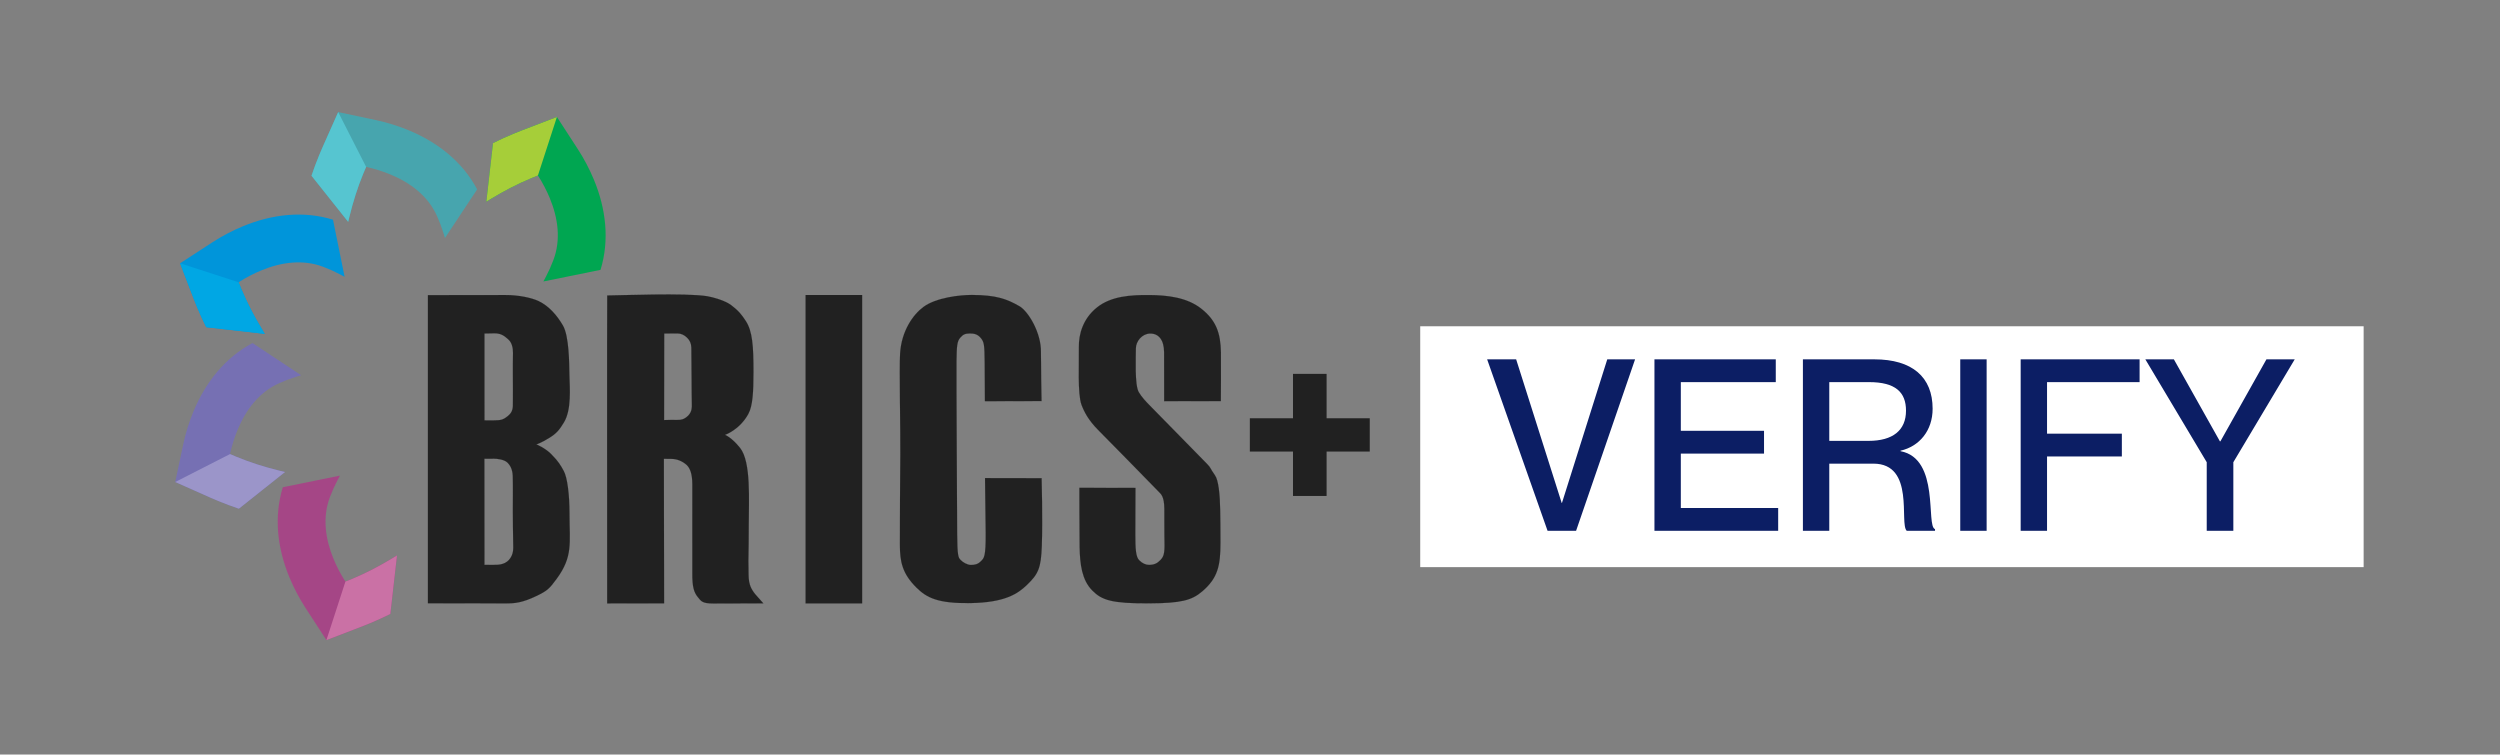 <svg width="550" height="166" viewBox="0 0 550 166" fill="none" xmlns="http://www.w3.org/2000/svg">
<rect x="0" y="0" width="550" height="166" fill="#808080" stroke="none"/>
<g clip-path="url(#clip0_670_22470)">
<path fill-rule="evenodd" clip-rule="evenodd" d="M268.585 88.242C268.585 88.242 268.643 79.643 268.604 77.532C268.525 73.223 267.528 70.449 264.24 67.874C261.07 65.392 256.754 64.939 252.787 64.909C248.724 64.879 244.41 65.136 241.264 67.692C238.25 70.14 237.301 73.526 237.351 76.394C237.409 79.789 237.033 86.639 237.928 89.047C238.532 90.673 239.513 92.495 241.565 94.57C245.763 98.816 249.929 103.071 255.02 108.287C255.444 108.722 256.133 109.29 256.154 111.918C256.173 114.338 256.144 116.903 256.169 117.88C256.258 121.373 256.214 122.242 255.325 123.174C254.582 123.958 253.913 124.268 252.766 124.272C252.1 124.276 251.308 123.956 250.619 123.246C249.881 122.49 249.775 120.832 249.775 117.564C249.775 116.439 249.807 107.334 249.807 107.334L237.461 107.314C237.461 107.314 237.477 118.338 237.513 120.268C237.585 124.175 238.017 127.6 240.298 129.908C242.404 132.036 244.556 132.779 252.824 132.739C259.963 132.705 262.238 132.036 264.506 130.092C267.883 127.199 268.506 124.539 268.506 119.378C268.504 115.241 268.49 115.684 268.446 112.384C268.394 108.605 268.035 105.606 267.302 104.574C266.076 102.845 266.533 103.057 265.486 101.99C264.464 100.95 256.171 92.464 253.07 89.327C252.006 88.25 251.163 87.349 250.527 86.262C249.609 84.694 249.89 78.804 249.89 76.672C249.888 75.05 251.283 73.437 252.955 73.384C254.956 73.319 256.085 74.855 256.102 77.494C256.115 79.666 256.117 88.261 256.117 88.261L268.585 88.242Z" fill="#212121" stroke="#2D2D2D" stroke-width="0.021" stroke-miterlimit="1.5" stroke-linecap="round" stroke-linejoin="round"/>
<path fill-rule="evenodd" clip-rule="evenodd" d="M197.976 119.815C197.98 113.145 198.009 106.685 198.072 100C198.121 94.508 197.808 81.196 198.02 77.786C198.329 72.782 200.878 69.2 203.181 67.507C205.956 65.464 211.157 64.883 213.824 64.889C219.014 64.904 221.465 65.722 224.3 67.38C226.232 68.507 229.096 73.227 229.007 77.511C228.978 78.856 229.142 88.237 229.142 88.237L216.678 88.267C216.678 88.267 216.653 81.809 216.624 79.658C216.574 75.858 216.563 75.247 215.679 74.255C215.095 73.6 214.401 73.344 213.352 73.361C212.389 73.376 211.911 73.539 211.25 74.298C210.563 75.09 210.469 76.103 210.432 79.499C210.393 82.797 210.553 114.376 210.575 117.326C210.615 122.347 210.818 122.619 211.294 123.146C211.799 123.704 212.81 124.284 213.564 124.287C214.453 124.289 215.134 124.147 215.818 123.445C216.464 122.782 216.896 122.623 216.85 117.22C216.821 113.946 216.707 105.18 216.707 105.18L229.155 105.203C229.155 105.203 229.406 114.126 229.2 120.08C229.03 125.007 228.415 126.298 225.918 128.695C223.883 130.651 221.029 132.576 213.417 132.68C206.349 132.777 203.871 131.518 201.603 129.261C198.514 126.186 197.974 123.602 197.976 119.815Z" fill="#212121" stroke="#2D2D2D" stroke-width="0.021" stroke-miterlimit="1.5" stroke-linecap="round" stroke-linejoin="round"/>
<path fill-rule="evenodd" clip-rule="evenodd" d="M177.227 132.748H189.668L189.67 64.907H177.229L177.227 132.748Z" fill="#212121" stroke="#2D2D2D" stroke-width="0.021" stroke-miterlimit="1.5" stroke-linecap="round" stroke-linejoin="round"/>
<path fill-rule="evenodd" clip-rule="evenodd" d="M133.579 132.756C133.579 132.756 133.537 65.004 133.587 65.004C136.001 65.004 150.972 64.383 155.639 65.178C156.904 65.392 159.521 66.121 160.836 67.115C162.485 68.359 163.168 69.215 164.099 70.657C165.517 72.852 165.777 76.044 165.767 81.907C165.758 86.226 165.603 89.28 164.639 91.056C162.734 94.562 159.509 95.67 159.509 95.67C159.509 95.67 160.95 96.206 162.811 98.534C165.277 101.619 164.722 110.048 164.722 115.642C164.722 122.189 164.604 122.901 164.666 124.653C164.755 127.133 164.331 128.769 166.519 131.141C166.687 131.325 167.941 132.741 167.941 132.741C167.941 132.741 158.399 132.777 156.902 132.773C154.49 132.765 154.243 132.262 153.512 131.353C152.733 130.382 152.262 129.284 152.312 125.904C152.328 124.683 152.326 108.645 152.31 106.428C152.295 104.413 151.877 103.037 151.049 102.281C150.278 101.579 149.067 100.952 147.709 100.958C146.895 100.96 146.053 100.935 146.053 100.935L146.103 132.741L133.579 132.756ZM146.101 92.41L146.134 73.376C146.134 73.376 148.644 73.363 149.063 73.361C149.805 73.355 150.488 73.668 151.115 74.255C151.742 74.843 152.073 75.55 152.096 76.466C152.15 78.706 152.139 86.819 152.204 89.079C152.214 89.475 152.266 90.564 151.41 91.423C150.513 92.322 149.732 92.379 149.248 92.377C147.628 92.37 146.101 92.41 146.101 92.41Z" fill="#212121" stroke="#2D2D2D" stroke-width="0.021" stroke-miterlimit="1.5" stroke-linecap="round" stroke-linejoin="round"/>
<path fill-rule="evenodd" clip-rule="evenodd" d="M94.144 132.726V64.928C94.144 64.928 108.869 64.907 111.195 64.905C114.014 64.9 116.905 65.481 118.506 66.246C120.822 67.355 122.546 69.402 123.836 71.589C125.215 73.931 125.221 79.953 125.275 82.536C125.338 85.416 125.765 90.103 124.069 92.926C123.059 94.604 122.403 95.367 120.859 96.327C119.038 97.459 118.001 97.769 118.001 97.769C118.001 97.769 119.84 98.481 121.252 99.888C122.934 101.562 123.402 102.491 124.021 103.599C124.808 105.011 125.292 108.811 125.29 112.99C125.286 119.467 126.098 122.401 122.457 127.354C120.828 129.571 120.361 130.005 117.864 131.188C114.94 132.57 113.293 132.767 111.264 132.748C109.199 132.729 94.144 132.726 94.144 132.726ZM106.571 100.926L106.584 124.272C106.584 124.272 107.496 124.27 108.605 124.264C109.309 124.259 110.931 124.344 111.984 123.159C113.046 121.966 112.919 120.527 112.911 119.917C112.886 118.191 112.815 114.675 112.821 112.412C112.825 110.161 112.869 106.871 112.803 104.72C112.757 103.175 112.155 102.243 111.561 101.709C110.836 101.062 109.263 100.907 108.696 100.912C106.999 100.931 106.571 100.926 106.571 100.926ZM106.584 73.378L106.586 92.476C106.586 92.476 107.949 92.506 108.595 92.483C110.03 92.432 110.547 92.508 111.783 91.476C112.838 90.592 112.855 89.719 112.838 88.487C112.825 87.407 112.882 84.314 112.832 82.496C112.794 81.076 112.859 79.037 112.859 77.625C112.861 76.597 112.653 75.404 111.831 74.679C110.996 73.944 110.283 73.304 108.705 73.334C107.357 73.359 106.584 73.378 106.584 73.378Z" fill="#212121" stroke="#2D2D2D" stroke-width="0.021" stroke-miterlimit="1.5" stroke-linecap="round" stroke-linejoin="round"/>
<path d="M301.347 99.342H291.852V109.109H284.459V99.342H274.964V92.017H284.459V82.251H291.852V92.017H301.347V99.342Z" fill="#212121"/>
<rect width="207.705" height="53" transform="translate(312.449 71.772)" fill="white"/>
<path d="M340.463 116.772L327.17 79.056H333.553L343.575 110.653H343.628L353.598 79.056H359.717L346.74 116.772H340.463ZM363.979 116.772V79.056H390.67V84.067H369.781V94.776H388.086V99.787H369.781V111.761H391.198V116.772H363.979ZM396.639 116.772V79.056H412.358C420.693 79.056 425.177 82.96 425.177 89.922C425.177 94.723 422.275 98.204 418.108 99.154V99.259C426.865 100.895 423.647 115.77 425.704 116.403V116.772H419.479C417.791 115.19 421.378 102.002 412.147 102.002H402.441V116.772H396.639ZM402.441 96.991H411.092C416.42 96.991 419.321 94.67 419.321 90.344C419.321 86.283 417 84.067 411.198 84.067H402.441V96.991ZM431.256 116.772V79.056H437.059V116.772H431.256ZM444.547 116.772V79.056H470.711V84.067H450.349V95.409H466.807V100.42H450.349V116.772H444.547ZM485.48 116.772V101.686L471.976 79.056H478.253L488.381 97.097H488.487L498.615 79.056H504.839L491.335 101.686V116.772H485.48Z" fill="#0C1E64"/>
<g clip-path="url(#clip1_670_22470)">
<path fill-rule="evenodd" clip-rule="evenodd" d="M108.465 31.483C109.913 30.761 111.383 30.088 112.876 29.467C113.439 29.232 114.002 29.004 114.571 28.785L122.523 25.731L127.163 32.875C128.523 34.968 129.722 37.265 130.675 39.57C133.302 45.931 134.131 52.788 132.117 59.367L119.545 61.924L120.111 60.854C120.722 59.694 121.256 58.496 121.724 57.272C123.456 52.752 122.759 47.956 120.953 43.584C120.306 42.018 119.376 40.193 118.343 38.606C117.854 38.794 117.368 38.991 116.907 39.184C113.85 40.451 110.878 42.004 108.051 43.722L106.995 44.364L108.462 31.487L108.465 31.483Z" fill="#00A651"/>
<path fill-rule="evenodd" clip-rule="evenodd" d="M108.465 31.483C109.913 30.761 111.383 30.088 112.876 29.467C113.439 29.232 114.002 29.004 114.571 28.785L122.523 25.731L118.343 38.606C117.853 38.794 117.368 38.991 116.907 39.184C113.85 40.451 110.878 42.004 108.051 43.722L106.995 44.364L108.462 31.487L108.465 31.483Z" fill="#A6CE39"/>
<path fill-rule="evenodd" clip-rule="evenodd" d="M85.873 135.072C84.425 135.794 82.955 136.466 81.462 137.088C80.899 137.322 80.336 137.55 79.768 137.769L71.814 140.826L67.174 133.682C65.814 131.588 64.615 129.292 63.661 126.987C61.035 120.626 60.206 113.768 62.219 107.19L74.791 104.633L74.226 105.702C73.615 106.863 73.081 108.061 72.613 109.285C70.88 113.804 71.578 118.601 73.384 122.972C74.031 124.539 74.961 126.364 75.994 127.95C76.483 127.762 76.966 127.564 77.43 127.373C80.487 126.106 83.459 124.553 86.286 122.835L87.341 122.192L85.875 135.07L85.873 135.072Z" fill="#A54686"/>
<path fill-rule="evenodd" clip-rule="evenodd" d="M52.557 111.915C51.023 111.402 49.506 110.837 48.014 110.221C47.45 109.988 46.892 109.751 46.334 109.504L38.549 106.042L40.32 97.709C40.837 95.268 41.614 92.796 42.572 90.49C45.212 84.136 49.477 78.699 55.551 75.471L66.249 82.551L65.093 82.91C63.84 83.298 62.618 83.768 61.417 84.304C56.997 86.275 54.097 90.16 52.284 94.528C51.633 96.092 51.002 98.041 50.607 99.894C51.087 100.108 51.567 100.31 52.029 100.5C55.088 101.764 58.287 102.769 61.499 103.553L62.7 103.845L52.554 111.914L52.557 111.915Z" fill="#7670B3"/>
<path fill-rule="evenodd" clip-rule="evenodd" d="M45.373 71.98C44.651 70.531 43.979 69.062 43.358 67.568C43.123 67.005 42.895 66.443 42.676 65.874L39.622 57.922L46.766 53.281C48.859 51.922 51.156 50.723 53.461 49.769C59.822 47.143 66.679 46.314 73.258 48.327L75.815 60.899L74.745 60.334C73.585 59.722 72.387 59.188 71.163 58.721C66.643 56.988 61.847 57.686 57.475 59.492C55.909 60.139 54.084 61.069 52.497 62.102C52.685 62.591 52.882 63.076 53.075 63.538C54.342 66.594 55.895 69.567 57.613 72.393L58.255 73.449L45.378 71.983L45.373 71.98Z" fill="#0095DA"/>
<path fill-rule="evenodd" clip-rule="evenodd" d="M68.53 38.666C69.044 37.133 69.609 35.615 70.225 34.123C70.457 33.559 70.695 33.001 70.941 32.443L74.403 24.658L82.737 26.429C85.178 26.946 87.65 27.723 89.955 28.681C96.309 31.321 101.747 35.586 104.975 41.66L97.894 52.359L97.536 51.202C97.148 49.949 96.679 48.725 96.142 47.526C94.171 43.106 90.285 40.206 85.918 38.393C84.353 37.742 82.404 37.111 80.552 36.716C80.338 37.197 80.136 37.676 79.945 38.138C78.68 41.196 77.675 44.395 76.892 47.608L76.6 48.809L68.532 38.664L68.53 38.666Z" fill="#47A5AE"/>
<path fill-rule="evenodd" clip-rule="evenodd" d="M85.871 135.072C84.422 135.794 82.953 136.467 81.459 137.088C80.896 137.322 80.334 137.551 79.765 137.769L71.811 140.826L75.991 127.951C76.481 127.763 76.964 127.565 77.427 127.373C80.484 126.106 83.456 124.553 86.283 122.835L87.339 122.193L85.872 135.07L85.871 135.072Z" fill="#CA71A5"/>
<path fill-rule="evenodd" clip-rule="evenodd" d="M52.557 111.915C51.024 111.401 49.506 110.836 48.014 110.22C47.45 109.988 46.892 109.751 46.334 109.504L38.549 106.042L50.607 99.893C51.088 100.108 51.567 100.309 52.029 100.5C55.088 101.763 58.288 102.768 61.5 103.553L62.7 103.845L52.555 111.914L52.557 111.915Z" fill="#9B95C9"/>
<path fill-rule="evenodd" clip-rule="evenodd" d="M45.374 71.98C44.652 70.531 43.979 69.062 43.358 67.568C43.124 67.005 42.895 66.443 42.677 65.874L39.622 57.922L52.498 62.102C52.686 62.591 52.882 63.076 53.075 63.538C54.342 66.594 55.895 69.567 57.613 72.393L58.255 73.449L45.378 71.983L45.374 71.98Z" fill="#00A7E4"/>
<path fill-rule="evenodd" clip-rule="evenodd" d="M68.529 38.666C69.043 37.132 69.608 35.615 70.224 34.123C70.456 33.559 70.694 33.001 70.94 32.442L74.402 24.658L80.55 36.718C80.335 37.199 80.134 37.678 79.943 38.14C78.68 41.199 77.675 44.398 76.89 47.611L76.598 48.811L68.529 38.666Z" fill="#56C5D0"/>
</g>
</g>
<defs>
<clipPath id="clip0_670_22470">
<rect width="490" height="126" fill="white" transform="translate(30 20)"/>
</clipPath>
<clipPath id="clip1_670_22470">
<rect width="124.652" height="124.652" fill="white" transform="translate(76.473 -2.401) rotate(31.42)"/>
</clipPath>
</defs>
</svg>
